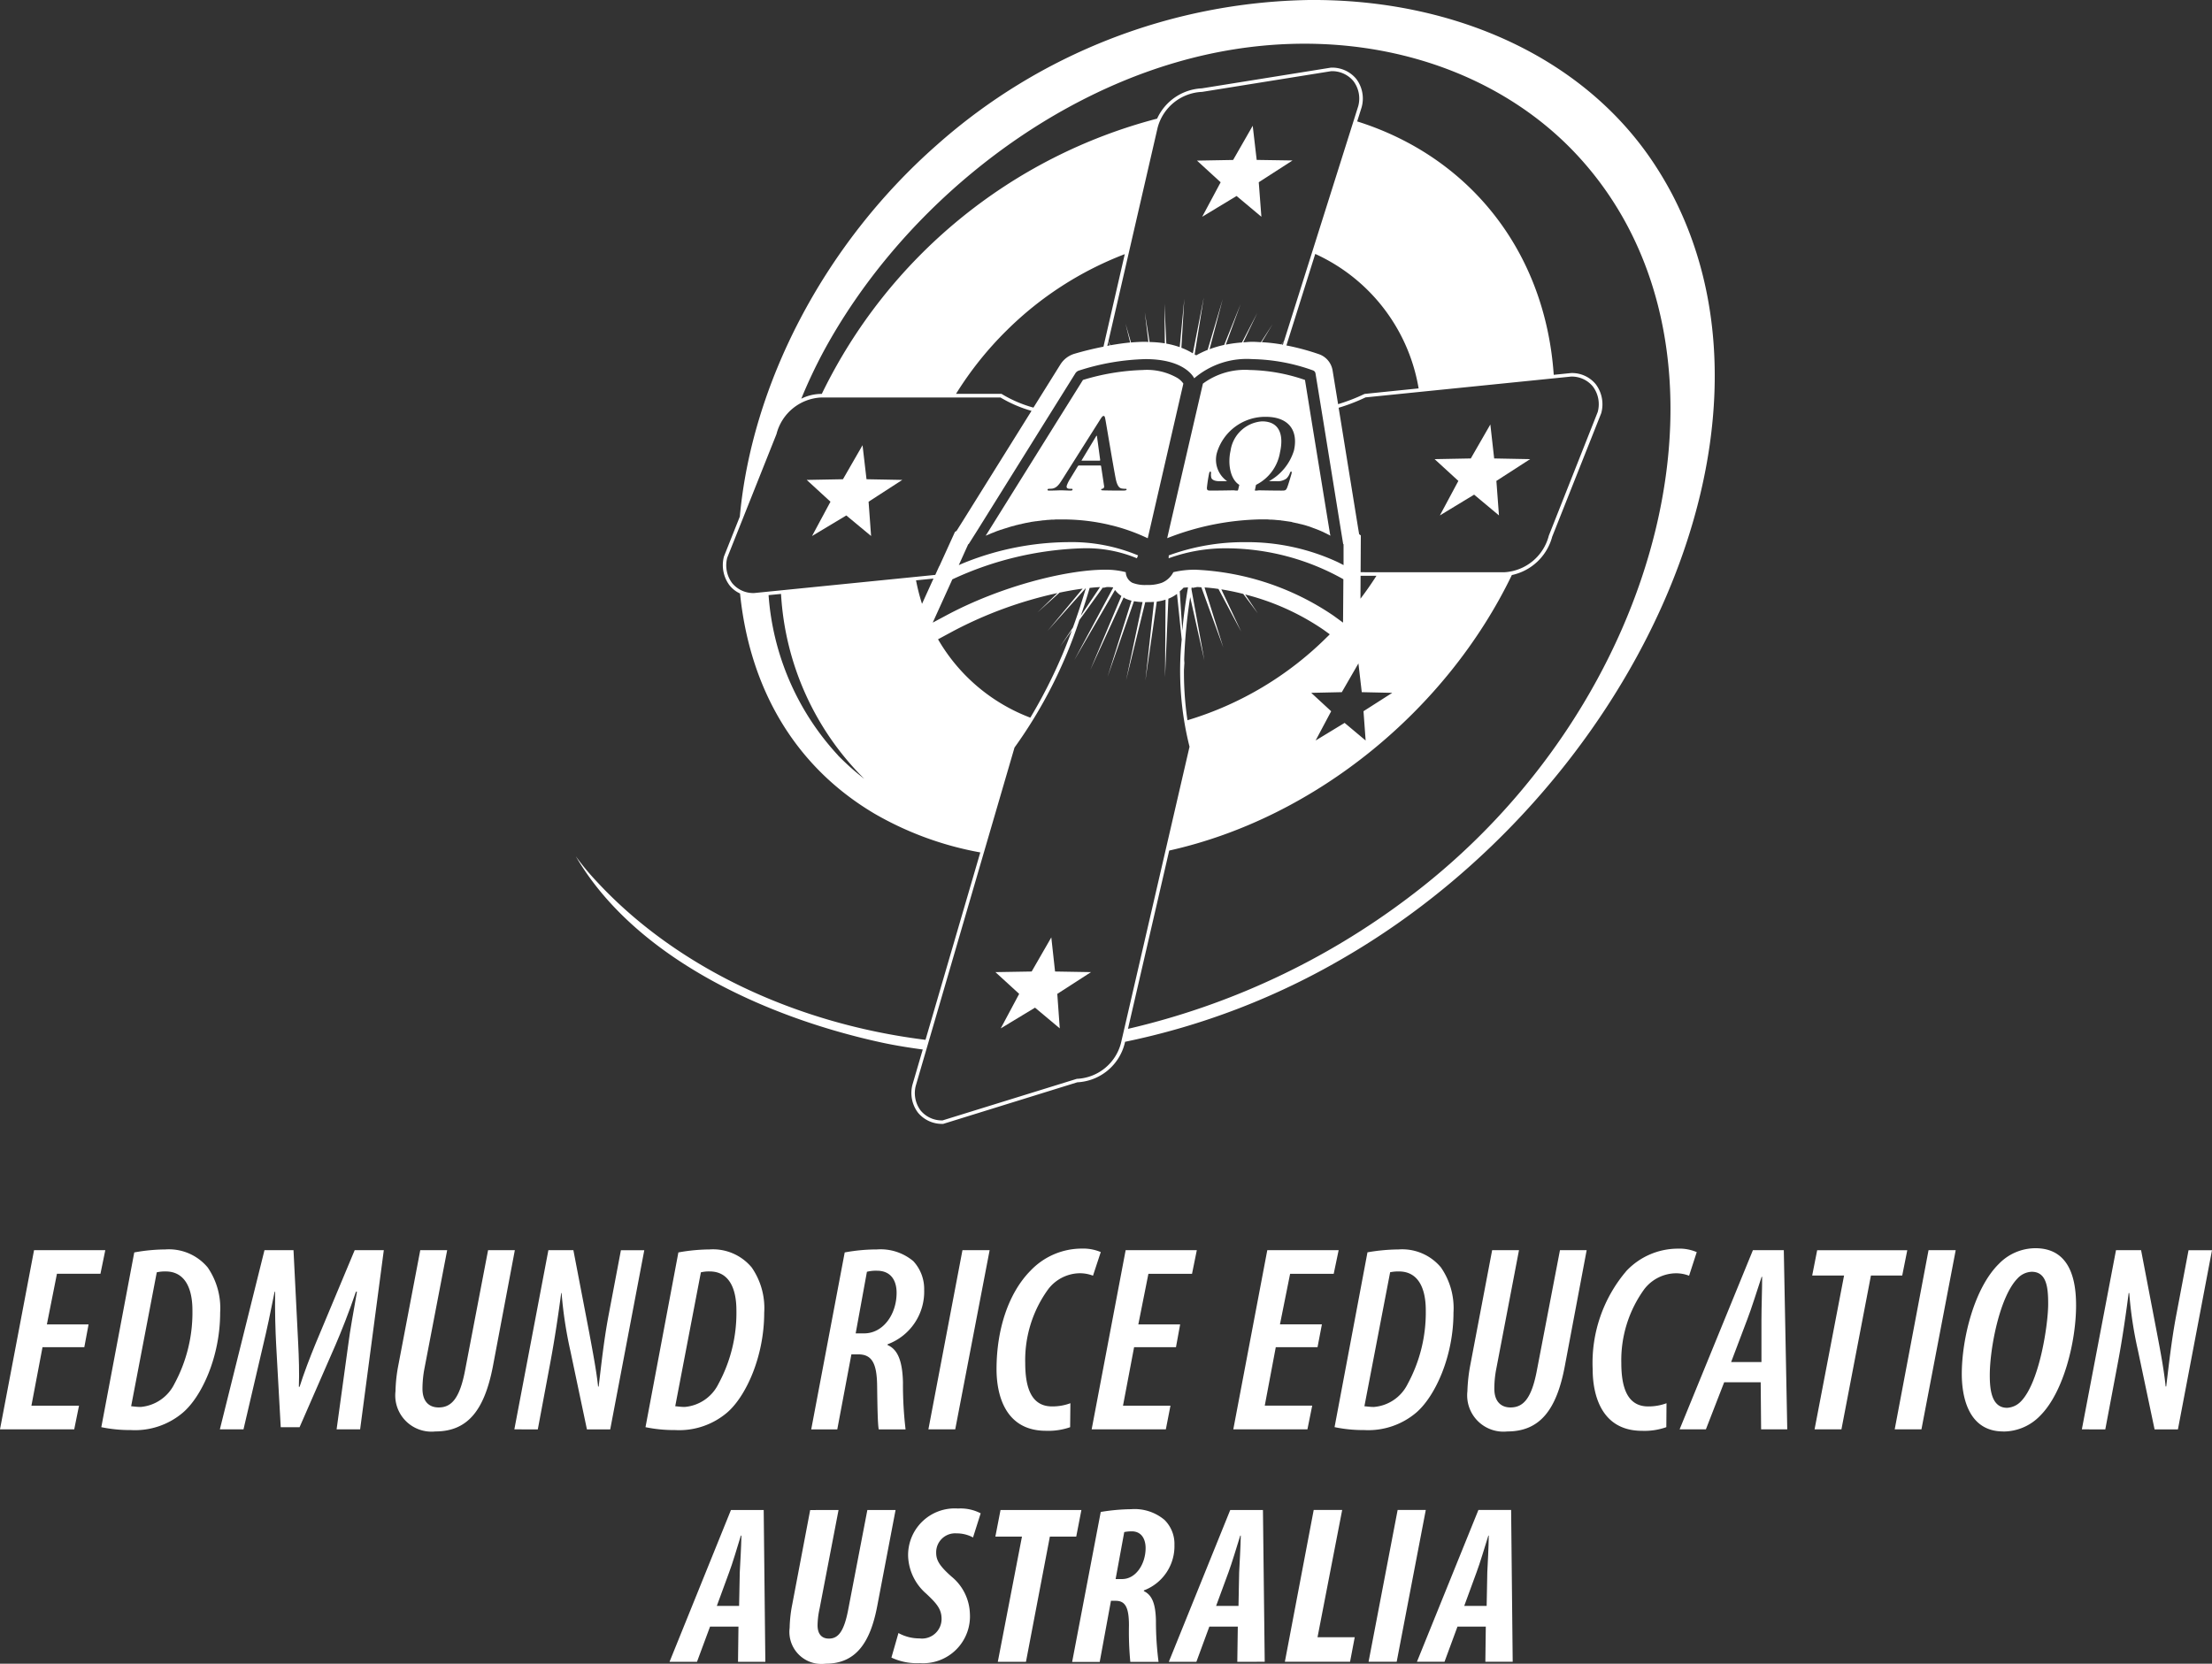 <svg id="Group_1839" data-name="Group 1839" xmlns="http://www.w3.org/2000/svg" xmlns:xlink="http://www.w3.org/1999/xlink" width="184.563" height="138.839" viewBox="0 0 184.563 138.839">
  <rect x="0" y="0" width="184.563" height="138.839" fill="#333333" stroke="none"/>
  <defs>
    <clipPath id="clip-path">
      <rect id="Rectangle_776" data-name="Rectangle 776" width="184.563" height="138.839" fill="none"/>
    </clipPath>
  </defs>
  <path id="Path_8690" data-name="Path 8690" d="M2.841,500.036,0,514.987H6.193l.4-1.973H2.621l.926-4.883H7.035l.355-1.9H3.911l.84-4.226h3.63l.405-1.972Z" transform="translate(0 -395.705)" fill="#fff"/>
  <g id="Group_1774" data-name="Group 1774">
    <g id="Group_1773" data-name="Group 1773" clip-path="url(#clip-path)">
      <path id="Path_8691" data-name="Path 8691" d="M43.26,499.989a14.762,14.762,0,0,1,2.592-.25,4.211,4.211,0,0,1,3.538,1.506,6,6,0,0,1,1.037,3.775c0,3.656-1.525,6.984-3.11,8.338a6.162,6.162,0,0,1-4.346,1.454,11.734,11.734,0,0,1-2.46-.241ZM43,512.824c.193.014.479.06.791.06a3.468,3.468,0,0,0,2.817-1.923,12.5,12.5,0,0,0,1.506-6.147c0-1.821-.619-3.239-2.239-3.239a3.063,3.063,0,0,0-.737.074Z" transform="translate(-32.058 -395.47)" fill="#fff"/>
      <path id="Path_8692" data-name="Path 8692" d="M97.661,514.99l.969-7.052c.157-1.25.429-2.68.731-4.433h-.086c-.6,1.763-1.242,3.368-1.72,4.475l-2.984,6.831H93l-.385-6.94c-.057-1.126-.109-2.612-.083-4.366H92.49c-.35,1.763-.65,3.183-.955,4.447l-1.642,7.038H87.921l3.722-14.951h2.422l.392,7.807c.055,1.1.1,2.462.055,3.595h.06c.356-1.133.866-2.458,1.339-3.612l3.258-7.79H101.6L99.624,514.99Z" transform="translate(-69.576 -395.707)" fill="#fff"/>
      <path id="Path_8693" data-name="Path 8693" d="M162.478,500.038l-1.89,9.845a9.115,9.115,0,0,0-.17,1.718c0,1.034.522,1.56,1.354,1.56,1.086,0,1.771-.788,2.214-3.165l1.906-9.959h2.233l-1.831,9.694c-.7,3.612-2.068,5.433-4.8,5.433a3.022,3.022,0,0,1-3.328-3.348,12.83,12.83,0,0,1,.247-2.222l1.821-9.558Z" transform="translate(-125.168 -395.706)" fill="#fff"/>
      <path id="Path_8694" data-name="Path 8694" d="M205.685,514.99l2.839-14.951h2.087l1.325,6.9c.329,1.781.6,3.2.736,4.483h.046c.2-1.617.422-3.812.835-5.986l1.023-5.393h1.95l-2.842,14.951h-1.943l-1.384-6.566a34.725,34.725,0,0,1-.731-4.813h-.032c-.2,1.526-.517,3.722-.934,5.94l-1.018,5.439Z" transform="translate(-162.769 -395.707)" fill="#fff"/>
      <path id="Path_8695" data-name="Path 8695" d="M260.861,499.989a14.944,14.944,0,0,1,2.591-.25,4.2,4.2,0,0,1,3.529,1.506,5.961,5.961,0,0,1,1.041,3.775c0,3.656-1.52,6.984-3.1,8.338a6.171,6.171,0,0,1-4.343,1.454,11.772,11.772,0,0,1-2.462-.24Zm-.263,12.835c.2.014.482.06.789.06a3.459,3.459,0,0,0,2.816-1.923,12.431,12.431,0,0,0,1.5-6.147c0-1.821-.616-3.239-2.231-3.239a2.892,2.892,0,0,0-.733.074Z" transform="translate(-204.259 -395.47)" fill="#fff"/>
      <path id="Path_8696" data-name="Path 8696" d="M327.2,499.989a14.737,14.737,0,0,1,2.684-.25,4.247,4.247,0,0,1,3.04.977,3.412,3.412,0,0,1,.906,2.4,4.682,4.682,0,0,1-3.054,4.539v.063c.84.361,1.239,1.307,1.285,3.108a31.706,31.706,0,0,0,.217,3.93H330.04c-.087-.418-.111-1.889-.135-3.649-.021-1.915-.467-2.612-1.576-2.612h-.571l-1.178,6.261h-2.174Zm.915,6.755h.706c1.577,0,2.709-1.574,2.709-3.389,0-.96-.425-1.84-1.646-1.84a3,3,0,0,0-.831.089Z" transform="translate(-256.72 -395.47)" fill="#fff"/>
      <path id="Path_8697" data-name="Path 8697" d="M376.372,500.038l-2.87,14.951h-2.239l2.841-14.951Z" transform="translate(-293.8 -395.706)" fill="#fff"/>
      <path id="Path_8698" data-name="Path 8698" d="M404.649,514.315a5.512,5.512,0,0,1-2.016.3c-3.464,0-4.125-3.1-4.125-5.14,0-3.3.984-6.342,2.832-8.219a5.905,5.905,0,0,1,4.257-1.846,3.807,3.807,0,0,1,1.608.29l-.649,1.972a3.012,3.012,0,0,0-1.247-.2,3.373,3.373,0,0,0-2.477,1.312,10.064,10.064,0,0,0-1.93,6.179c0,2.144.557,3.618,2.241,3.618a4.278,4.278,0,0,0,1.528-.267Z" transform="translate(-315.36 -395.212)" fill="#fff"/>
      <path id="Path_8699" data-name="Path 8699" d="M443.585,508.132h-3.494l-.926,4.883h3.96l-.385,1.973h-6.19l2.836-14.951h5.938l-.4,1.972h-3.639l-.842,4.224h3.49Z" transform="translate(-345.465 -395.706)" fill="#fff"/>
      <path id="Path_8700" data-name="Path 8700" d="M500.228,508.134h-3.483l-.92,4.879h3.96l-.4,1.978H493.2l2.836-14.951h5.954l-.412,1.972H497.94l-.846,4.215h3.5Z" transform="translate(-390.297 -395.708)" fill="#fff"/>
      <path id="Path_8701" data-name="Path 8701" d="M536.419,499.979a15.8,15.8,0,0,1,2.6-.24,4.2,4.2,0,0,1,3.529,1.5,5.962,5.962,0,0,1,1.047,3.779c0,3.658-1.531,6.986-3.11,8.34a6.186,6.186,0,0,1-4.346,1.454,11.552,11.552,0,0,1-2.466-.244Zm-.256,12.846c.193.014.487.06.785.06a3.448,3.448,0,0,0,2.826-1.923,12.488,12.488,0,0,0,1.51-6.147c0-1.821-.618-3.239-2.24-3.239a3.341,3.341,0,0,0-.734.066Z" transform="translate(-422.321 -395.47)" fill="#fff"/>
      <path id="Path_8702" data-name="Path 8702" d="M591.114,500.038l-1.884,9.845a8.66,8.66,0,0,0-.173,1.718c0,1.034.531,1.56,1.351,1.56,1.092,0,1.774-.788,2.213-3.165l1.912-9.959h2.228l-1.827,9.694c-.683,3.612-2.065,5.433-4.793,5.433a3.026,3.026,0,0,1-3.331-3.352,13.8,13.8,0,0,1,.247-2.217l1.817-9.558Z" transform="translate(-464.374 -395.706)" fill="#fff"/>
      <path id="Path_8703" data-name="Path 8703" d="M643.046,514.316a5.455,5.455,0,0,1-2.021.306c-3.461,0-4.125-3.1-4.125-5.138a11.824,11.824,0,0,1,2.836-8.228,5.915,5.915,0,0,1,4.258-1.837,3.671,3.671,0,0,1,1.589.29l-.639,1.97a2.99,2.99,0,0,0-1.236-.2,3.394,3.394,0,0,0-2.491,1.307,10.1,10.1,0,0,0-1.927,6.176c0,2.151.56,3.624,2.24,3.624a4.263,4.263,0,0,0,1.531-.267Z" transform="translate(-504.012 -395.216)" fill="#fff"/>
      <path id="Path_8704" data-name="Path 8704" d="M675.386,511.062l-1.525,3.928h-2.193l6.115-14.951h2.578l.289,14.951h-2.182l-.035-3.928Zm3.111-1.688v-3.566c0-.974.057-2.42.057-3.547h-.043c-.375,1.127-.841,2.634-1.195,3.547l-1.35,3.566Z" transform="translate(-531.526 -395.707)" fill="#fff"/>
      <path id="Path_8705" data-name="Path 8705" d="M727.35,502.15h-2.66l.416-2.111h7.518l-.422,2.111h-2.61l-2.462,12.839h-2.242Z" transform="translate(-573.486 -395.706)" fill="#fff"/>
      <path id="Path_8706" data-name="Path 8706" d="M762.772,500.038l-2.858,14.951h-2.231l2.823-14.951Z" transform="translate(-599.594 -395.706)" fill="#fff"/>
      <path id="Path_8707" data-name="Path 8707" d="M787.97,514.522c-3.053,0-3.46-3.172-3.46-4.791,0-2.971,1.049-7.187,3.1-9.2a4.256,4.256,0,0,1,3.044-1.3c3.044,0,3.392,2.947,3.392,4.776,0,3-1.037,7.241-2.99,9.194a4.263,4.263,0,0,1-3.064,1.327Zm.329-1.973a1.72,1.72,0,0,0,1.143-.533c1.566-1.6,2.276-6.457,2.276-8.119,0-1.324-.1-2.7-1.376-2.7a1.693,1.693,0,0,0-1.179.554c-1.5,1.526-2.317,5.855-2.317,8.071,0,1.04.088,2.727,1.437,2.727Z" transform="translate(-620.824 -395.064)" fill="#fff"/>
      <path id="Path_8708" data-name="Path 8708" d="M832.524,514.992l2.849-14.951h2.093l1.322,6.9c.341,1.781.6,3.2.726,4.472h.048c.2-1.606.43-3.807.843-5.977l1.021-5.391h1.956l-2.842,14.951h-1.947l-1.385-6.573a32.827,32.827,0,0,1-.729-4.806h-.049c-.2,1.526-.5,3.722-.924,5.94l-1.026,5.439Z" transform="translate(-658.82 -395.709)" fill="#fff"/>
      <path id="Path_8709" data-name="Path 8709" d="M271.116,613.685l-1.09,2.938h-2.291l5.126-12.672h2.732l.137,12.672H273.45l.037-2.938Zm2.425-1.728.055-2.807c.042-.771.12-2.122.138-3.062h-.046c-.293.957-.7,2.334-.974,3.051l-1.033,2.818Z" transform="translate(-211.872 -477.938)" fill="#fff"/>
      <path id="Path_8710" data-name="Path 8710" d="M319.855,603.952l-1.582,8.229a6.823,6.823,0,0,0-.169,1.394c0,.734.353,1.109.943,1.109.749,0,1.253-.527,1.612-2.409l1.6-8.323h2.354l-1.528,8.007c-.576,3.037-1.766,4.819-4.3,4.819a2.676,2.676,0,0,1-3.011-2.988,11.258,11.258,0,0,1,.226-2l1.488-7.833Z" transform="translate(-249.889 -477.939)" fill="#fff"/>
      <path id="Path_8711" data-name="Path 8711" d="M357.078,613.749a3.575,3.575,0,0,0,1.751.448,1.633,1.633,0,0,0,1.846-1.635c0-.851-.471-1.331-1.282-2.1a4.346,4.346,0,0,1-1.508-3.091,3.89,3.89,0,0,1,4.163-4.013,3.65,3.65,0,0,1,1.89.4l-.639,2.015a2.846,2.846,0,0,0-1.374-.341,1.581,1.581,0,0,0-1.7,1.619c0,.6.252,1.083,1.287,1.993a4.16,4.16,0,0,1,1.525,3.065,3.909,3.909,0,0,1-4.175,4.151,4.992,4.992,0,0,1-2.371-.462Z" transform="translate(-282.113 -477.468)" fill="#fff"/>
      <path id="Path_8712" data-name="Path 8712" d="M398.473,603.952l-.43,2.22h2.219l-2.016,10.452h2.349l1.995-10.452h2.2l.431-2.22Z" transform="translate(-314.992 -477.939)" fill="#fff"/>
      <path id="Path_8713" data-name="Path 8713" d="M431.126,603.863a16.223,16.223,0,0,1,2.528-.23,3.871,3.871,0,0,1,2.793.894,2.813,2.813,0,0,1,.828,2.09,3.941,3.941,0,0,1-2.55,3.792v.061c.674.32.975,1.034,1.006,2.457a26.22,26.22,0,0,0,.218,3.446h-2.356a26.668,26.668,0,0,1-.113-3.048c0-1.517-.318-2.048-1.112-2.048h-.39l-.938,5.1h-2.3Zm1.241,5.6h.537c1.169,0,1.966-1.275,1.966-2.591,0-.657-.281-1.391-1.158-1.391a3.128,3.128,0,0,0-.625.06Z" transform="translate(-339.283 -477.686)" fill="#fff"/>
      <path id="Path_8714" data-name="Path 8714" d="M470.8,613.687l-1.081,2.938h-2.3l5.126-12.672h2.729l.148,12.666-2.288.006.042-2.938Zm2.434-1.728.055-2.809c.04-.771.117-2.121.135-3.061h-.043c-.3.957-.711,2.334-.978,3.052l-1.038,2.818Z" transform="translate(-369.897 -477.94)" fill="#fff"/>
      <path id="Path_8715" data-name="Path 8715" d="M516.222,603.939l-2.406,12.667h5.439l.39-2.045H516.54l2.058-10.622Z" transform="translate(-406.61 -477.929)" fill="#fff"/>
      <path id="Path_8716" data-name="Path 8716" d="M549.7,603.939l-2.425,12.667h2.346l2.428-12.667Z" transform="translate(-433.085 -477.929)" fill="#fff"/>
      <path id="Path_8717" data-name="Path 8717" d="M570.023,613.676l-1.081,2.932h-2.3l5.129-12.669H574.5l.131,12.669H572.35l.037-2.932Zm2.435-1.728.054-2.808c.043-.771.109-2.121.123-3.061H572.6c-.3.957-.709,2.334-.981,3.051l-1.032,2.818Z" transform="translate(-448.416 -477.929)" fill="#fff"/>
    </g>
  </g>
  <path id="Path_8718" data-name="Path 8718" d="M327.588,180.916l-.331-2.839-1.634,2.839-3.024.056,1.982,1.82-1.538,2.862,2.86-1.716,2.067,1.716-.209-2.862,2.811-1.82Z" transform="translate(-255.289 -140.922)" fill="#fff"/>
  <path id="Path_8719" data-name="Path 8719" d="M483.316,50.306l-1.634,2.853-3.017.054,1.975,1.809L479.1,57.9l2.869-1.734,2.07,1.734-.219-2.883,2.819-1.816-2.992-.046Z" transform="translate(-378.793 -39.81)" fill="#fff"/>
  <path id="Path_8720" data-name="Path 8720" d="M581.65,172.667l-3-.057-.319-2.835L576.7,172.61l-3.02.057,1.983,1.817-1.542,2.879,2.856-1.732,2.073,1.732-.215-2.879Z" transform="translate(-453.981 -134.351)" fill="#fff"/>
  <path id="Path_8721" data-name="Path 8721" d="M402.724,374.924l-1.639,2.848-3.024.051,1.982,1.816-1.538,2.879,2.86-1.729,2.065,1.729-.207-2.879,2.814-1.816-3-.051Z" transform="translate(-315.006 -296.697)" fill="#fff"/>
  <g id="Group_1776" data-name="Group 1776">
    <g id="Group_1775" data-name="Group 1775" clip-path="url(#clip-path)">
      <path id="Path_8722" data-name="Path 8722" d="M321.71,16.2A30.078,30.078,0,0,0,320,13.351C314.133,4.72,303.607.088,292.111,0h-.661a47.916,47.916,0,0,0-31.1,12.11c-9.566,8.422-15.442,20.145-16.425,31L242.6,46.442a2.814,2.814,0,0,0,.462,2.4,2.4,2.4,0,0,0,.881.687c.776,7.623,4.345,14.317,11.246,18.389a27.256,27.256,0,0,0,8.8,3.219l-4.571,15.64c-10.689-1.325-20.713-5.956-27.422-13.2a21.435,21.435,0,0,1-1.758-2.118c4.9,8.415,15.751,13.438,25.6,15.561,1.1.235,2.221.412,3.349.564l-.853,2.919a2.719,2.719,0,0,0,.456,2.351,2.591,2.591,0,0,0,2.085.936h.023l11.182-3.469a4.3,4.3,0,0,0,3.953-3.225l.036-.156a60.229,60.229,0,0,0,18.4-7.092C318.023,66.1,332.322,36.533,321.71,16.2M252.116,63.031a22,22,0,0,1-5.792-13.366l1.039-.1a23.626,23.626,0,0,0,6.949,15.433,21.182,21.182,0,0,1-2.2-1.963m-6.991-13.544a2.276,2.276,0,0,1-1.833-.825,2.476,2.476,0,0,1-.411-2.131l4.109-10.315a4.049,4.049,0,0,1,3.7-3.047h14.99a10.735,10.735,0,0,0,2.587,1.114l-.032.051-5.686,9.114-.539.856-.13.077-1.3,2.859h-.011l-.332.732Zm51.02,12.307-1.755-1.471-2.42,1.471,1.3-2.442L291.6,57.819l2.553-.056,1.386-2.4.279,2.4,2.545.056-2.4,1.533Zm-15.14-6.741a43.033,43.033,0,0,1,.5-5.224l1.184,5.283-1.079-5.954c.008-.049.014-.1.023-.146l.084.044.364-.071c.11,0,.24.016.356.021l1.831,5.024L282.7,49.023c.367.024.753.066,1.161.126l1.9,3.569L284.1,49.184c.586.095,1.194.216,1.829.38l1.217,1.624-1.054-1.577a20.45,20.45,0,0,1,6.543,2.951l.513.372c-.067.068-.128.138-.2.2a27.86,27.86,0,0,1-11.674,6.972,27.071,27.071,0,0,1-.28-4.774l.064.616Zm-.156-2.41-.213-3.3a2.981,2.981,0,0,0,.315-.3c.111-.014.246-.021.371-.03l0,.012c-.21,1.239-.369,2.447-.476,3.613m14.869-2.677,0-.422.009-1.493h1.323q-.621.976-1.334,1.915m.013-2.213.018-3.067-.141-.11-.1-.6-1.473-9.11-.137-.837a15.4,15.4,0,0,0,2.244-.865l17.143-1.736a2.273,2.273,0,0,1,1.828.831,2.462,2.462,0,0,1,.4,2.127L311.425,44.7a4.068,4.068,0,0,1-3.712,3.056Zm.357-14.882-.053.016a15.218,15.218,0,0,1-2.183.842l-.457-2.8a1.729,1.729,0,0,0-1.186-1.385,19.835,19.835,0,0,0-2.67-.715l2.406-7.637a15.077,15.077,0,0,1,8.626,11.222Zm-6.742-4.418-.232.289a14.517,14.517,0,0,0-1.631-.183l.9-1.5-.969,1.5c-.226-.012-.459-.032-.674-.032-.02,0-.054,0-.09,0-.256,0-.474.032-.712.047l1.174-2.464-1.281,2.471a10.445,10.445,0,0,0-1.349.182l1.233-3.377-1.368,3.4a8.953,8.953,0,0,0-1.219.356l1.1-4.193-1.26,4.25a7.818,7.818,0,0,0-.954.456c-.038-.027-.091-.05-.131-.077l.765-4.771-.916,4.682a5.728,5.728,0,0,0-.956-.466l.243-4.087-.382,4.034a7.017,7.017,0,0,0-1.118-.293l-.154-3.324.03,3.3a9.12,9.12,0,0,0-1.272-.108l-.4-2.486.3,2.48c-.082,0-.148-.015-.232-.013h-.048a.317.317,0,0,0-.037,0c-.357,0-.738.023-1.134.056l-.455-1.567.384,1.57c-.516.046-1.076.129-1.665.233l-.149-.335,4.106-17.822A4.01,4.01,0,0,1,282.5,7.668L293.262,5.94a2.31,2.31,0,0,1,1.861.83,2.416,2.416,0,0,1,.4,2.089Zm-.008.023-.092.293c-.035-.006-.074-.018-.108-.024Zm-14.536.346c-.066.011-.139.03-.206.043l.083-.361Zm-.526.109c-.745.149-1.53.331-2.407.588a2.092,2.092,0,0,0-1.183.89l-2.253,3.609a10.461,10.461,0,0,1-2.624-1.123l-.037-.025h-3.8a28.689,28.689,0,0,1,4.25-5.316,28.4,28.4,0,0,1,9.831-6.344Zm-15.641,19.5,1.458-.146-.957,2.108a16.71,16.71,0,0,1-.5-1.961m3.03-.082a27.654,27.654,0,0,1,10.815-2.592,10.985,10.985,0,0,1,4.582.832l.1-.24a14.4,14.4,0,0,0-5.889-1.106,23.644,23.644,0,0,0-8.493,1.673c-.2.079-.383.16-.577.244l.786-1.74.042-.02.752-1.189,5.682-9.111,2.452-3.925a.549.549,0,0,1,.344-.261,19.549,19.549,0,0,1,5.495-.945c3.107-.007,3.962,1.343,4.091,1.6a6.737,6.737,0,0,1,4.84-1.6,15.774,15.774,0,0,1,5.062.939.322.322,0,0,1,.219.267l.64,3.919,1.473,9.117.193,1.186.032.023v1.74c-.156-.088-.313-.164-.477-.247a17.956,17.956,0,0,0-7.7-1.669,18.322,18.322,0,0,0-6.408,1.106l-.009.24a13.893,13.893,0,0,1,4.979-.832,20.042,20.042,0,0,1,9.6,2.581l-.027,3.62-.773-.563a22.186,22.186,0,0,0-11.545-3.852,7.73,7.73,0,0,0-1.841.206,1.88,1.88,0,0,1-.961.884,3.383,3.383,0,0,1-1.263.182,2.876,2.876,0,0,1-1.2-.182,1.03,1.03,0,0,1-.546-.884,6.517,6.517,0,0,0-1.745-.206c-3.156,0-8.679,1.355-13.313,3.855l-1.049.56Zm12.319.645-1.6,2.392c.259-.761.509-1.534.739-2.324.3-.029.6-.059.864-.068m-13.513,4.354,1.28-.69a34.168,34.168,0,0,1,8.678-3.164l-1.657,1.61,1.833-1.646c.685-.144,1.332-.257,1.929-.334l-2.918,3.516,3.174-3.553h.011c-.331,1.124-.691,2.221-1.079,3.284l-1.078,1.609,1-1.389a42.123,42.123,0,0,1-3.475,7.3,15.048,15.048,0,0,1-7.7-6.539m15.264,33.687a3.981,3.981,0,0,1-3.686,2.992l-11.2,3.469a2.294,2.294,0,0,1-1.83-.823,2.426,2.426,0,0,1-.4-2.092l8.232-28.2a39.225,39.225,0,0,0,5.411-10.639l1.959-2.716.054.022.287-.064a4.664,4.664,0,0,1,.5.028c.005.009.015.016.02.025l-3.239,6.039,3.394-5.845a2.193,2.193,0,0,0,.532.5l-2.6,6.183,2.787-6.062c.056.03.1.076.156.1a3.132,3.132,0,0,0,.5.172l-2,6.363,2.206-6.321a4.343,4.343,0,0,0,.717.075l-1.376,6.532,1.6-6.529h.1c.167,0,.387,0,.631-.019l-.717,6.557.948-6.58a4,4,0,0,0,.732-.163l-.044,6.466.28-6.545a3.1,3.1,0,0,0,.719-.4l.394,3.806a25.928,25.928,0,0,0,.652,8.945ZM299.7,74.918A62,62,0,0,1,276.311,85.86l3.44-14.878c12.268-2.735,23.192-11.8,28.589-22.993a4.44,4.44,0,0,0,3.367-3.2L315.8,34.477a2.789,2.789,0,0,0-.449-2.4,2.561,2.561,0,0,0-2.068-.945l-1.448.147c-.714-10.321-7.037-18.2-16.4-21.147l.376-1.194a2.715,2.715,0,0,0-.452-2.352,2.608,2.608,0,0,0-2.11-.941h-.008L282.476,7.373A4.323,4.323,0,0,0,278.743,9.9a43.231,43.231,0,0,0-27.979,22.973h-.072a3.782,3.782,0,0,0-1.639.4,42.032,42.032,0,0,1,1.889-4c6.086-11.2,17.238-20.492,29.272-24.033,13.158-3.879,26.2-.461,33.82,7.971,14.557,16.085,7.11,45.609-14.338,61.708" transform="translate(-182.196)" fill="#fff"/>
      <path id="Path_8723" data-name="Path 8723" d="M466.753,162.025a22.322,22.322,0,0,1,7.779-1.569h.52c.092,0,.192.014.29.02l.144,0c.092.011.181.011.275.02a1.119,1.119,0,0,0,.149.014c.087.007.175.016.27.023a.383.383,0,0,1,.129.023c.106,0,.21.03.321.037a.418.418,0,0,0,.1.016l.41.06a.588.588,0,0,0,.069.028c.109.023.219.046.339.074a.336.336,0,0,1,.12.027c.1.02.189.049.288.066.048.014.1.024.138.037.1.023.189.05.281.077a.4.4,0,0,0,.126.037c.1.04.2.063.3.111a.373.373,0,0,1,.1.037c.273.095.54.2.809.322a.46.46,0,0,1,.1.048c.083.04.181.086.281.136a1.309,1.309,0,0,0,.126.063c.052.026.1.06.156.083l-.037-.16-1.486-9.118-.6-3.718a14.914,14.914,0,0,0-4.6-.83,5.89,5.89,0,0,0-3.916,1.138l-2.742,11.848Zm3.5-5.405c.014-.079.037-.15.1-.15.045,0,.058.028.058.128a1.082,1.082,0,0,0,.032.413c.094.187.371.259.675.259h.638a2.187,2.187,0,0,1-.844-2.409,4.206,4.206,0,0,1,4.063-2.964c1.912,0,2.731,1.132,2.355,2.809a4.38,4.38,0,0,1-2.087,2.564h.608a1.285,1.285,0,0,0,.848-.219,1.224,1.224,0,0,0,.289-.453c.032-.1.06-.128.117-.128s.037.071.028.15c-.046.174-.3,1.036-.387,1.22-.1.213-.173.213-.485.213-.594,0-1.513-.017-1.857-.023a1.333,1.333,0,0,1-.3.023c-.043,0-.043-.054-.018-.1l.077-.378a3.7,3.7,0,0,0,2-2.7c.316-1.391.021-2.6-1.5-2.6a2.861,2.861,0,0,0-2.622,2.446c-.248,1.094-.029,2.386.729,2.853l-.089.378c-.011.049-.026.1-.075.1a1.126,1.126,0,0,1-.276-.023c-.341.006-1.277.023-1.878.023-.3,0-.373,0-.387-.213a12.179,12.179,0,0,1,.186-1.22" transform="translate(-369.366 -117.112)" fill="#fff"/>
      <path id="Path_8724" data-name="Path 8724" d="M433.759,174.28c-.023,0-.045.029-.065.072l-1.186,1.968c-.023.016-.023.04.012.04h1.472c.046,0,.061-.023.061-.04l-.267-1.968c0-.042,0-.072-.028-.072" transform="translate(-342.254 -137.917)" fill="#fff"/>
      <path id="Path_8725" data-name="Path 8725" d="M407.915,160.976l2.728-11.848a.359.359,0,0,0-.035-.055,1.671,1.671,0,0,0-.476-.427,5.09,5.09,0,0,0-2.872-.656,18.892,18.892,0,0,0-4.993.83l-2.325,3.718-5.688,9.117-.109.163c.067-.027.115-.049.183-.074s.117-.046.18-.075a2.494,2.494,0,0,1,.3-.117c.063-.03.124-.051.18-.077.146-.06.285-.1.422-.153a.686.686,0,0,0,.143-.04c.124-.048.242-.079.354-.113.065-.023.126-.037.193-.064.084-.027.187-.052.267-.079a1.164,1.164,0,0,0,.206-.05,1.643,1.643,0,0,1,.265-.068,1.02,1.02,0,0,1,.193-.046c.095-.014.162-.043.265-.063.06-.011.117-.026.173-.04.107-.013.2-.036.3-.054a.807.807,0,0,0,.156-.034c.136-.02.282-.04.41-.06.066,0,.135-.016.187-.023.078,0,.17-.022.261-.03a1.376,1.376,0,0,1,.189-.023c.083-.006.152-.009.235-.023s.129-.009.193-.014c.081-.009.15-.009.223-.02l.2,0c.078-.006.14-.017.213-.017s.136,0,.195,0h.394a16.923,16.923,0,0,1,3.891.46c0,.009.011.009.011.009.038.005.1.02.144.028a15.8,15.8,0,0,1,3,1.073Zm-2.4-2.924c-.281,0-.873,0-1.505-.015-.152-.007-.235-.007-.221-.071.008-.043.032-.063.123-.069a.193.193,0,0,0,.124-.19l-.256-1.694a.066.066,0,0,0-.069-.056h-1.794c-.02,0-.043.023-.084.07l-.694,1.137a2.577,2.577,0,0,0-.229.492c-.024.143.014.247.275.247h.115c.083,0,.1.02.1.063-.021.071-.067.086-.162.086-.246,0-.6-.022-.841-.022-.089,0-.534.022-.951.022-.1,0-.143-.015-.132-.086.014-.043.049-.063.115-.063s.183-.006.252-.011c.376-.052.586-.33.836-.729l3.175-5.022c.147-.233.216-.316.3-.316s.1.079.138.248c.086.441.62,3.7.858,4.926.134.724.344.841.5.878a1.906,1.906,0,0,0,.322.026c.067,0,.1.009.1.063-.029.071-.1.086-.4.086" transform="translate(-311.908 -117.112)" fill="#fff"/>
    </g>
  </g>
</svg>
